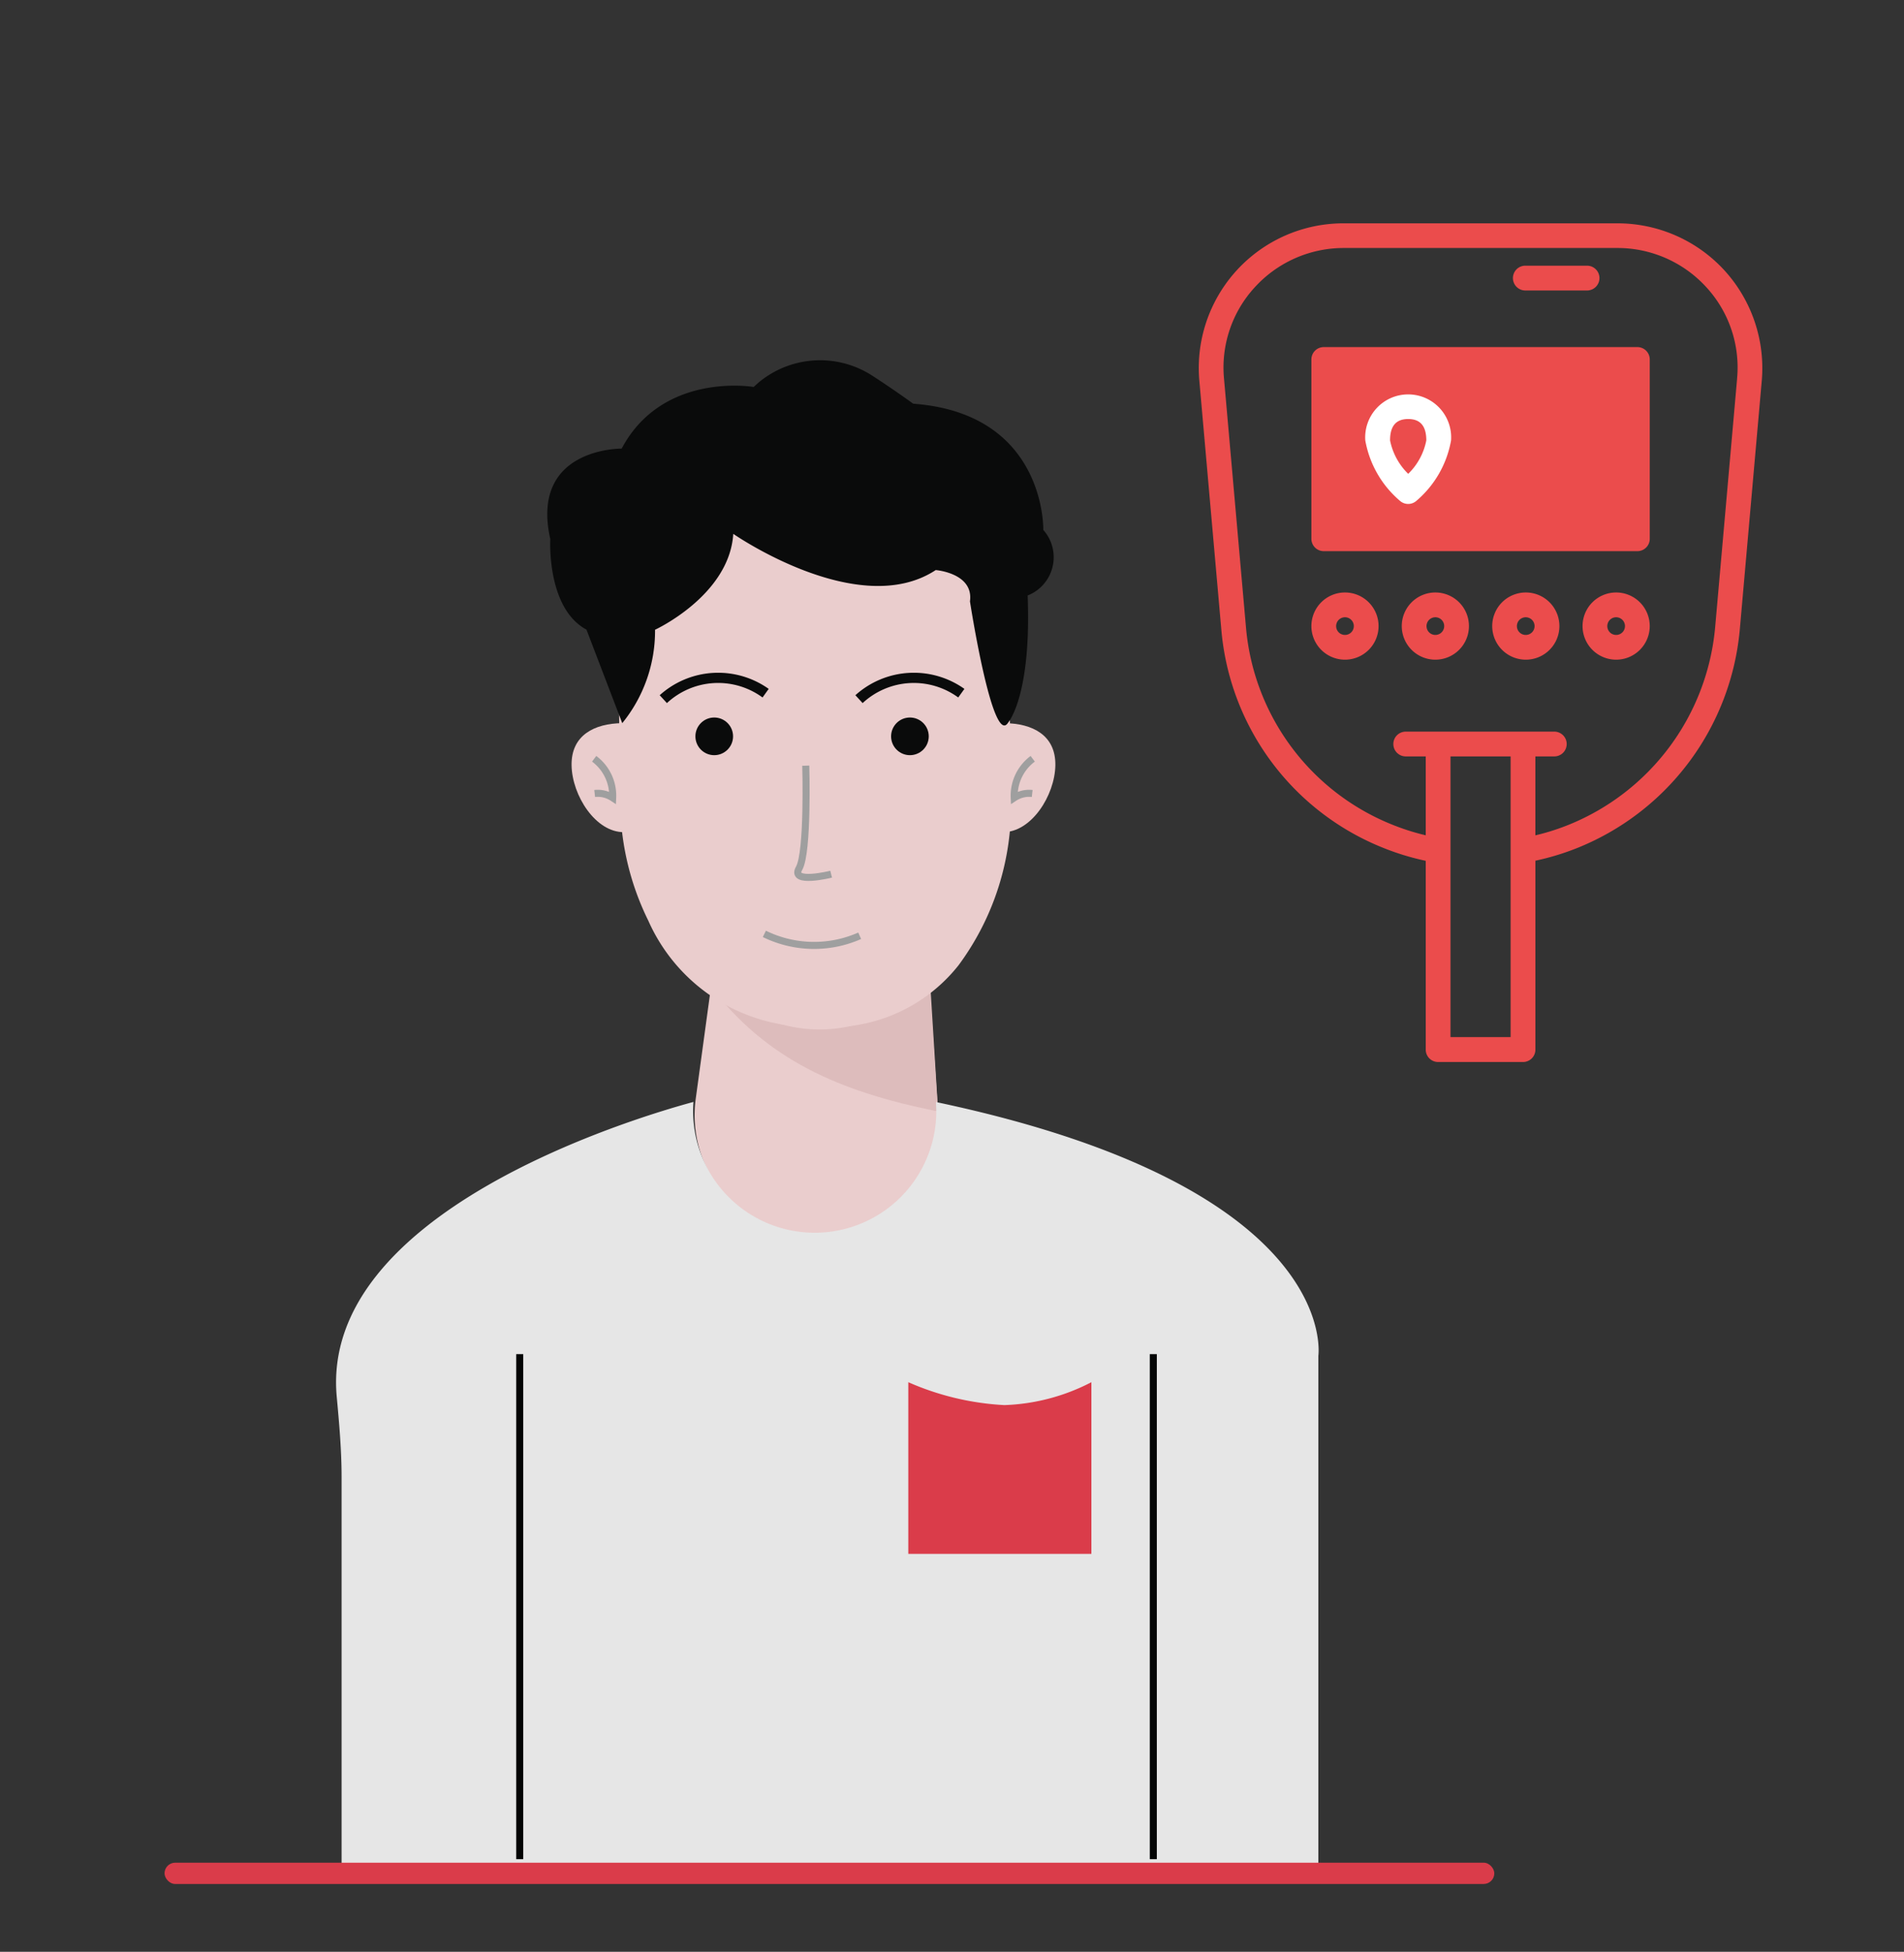 <svg xmlns="http://www.w3.org/2000/svg" width="81" height="83" viewBox="0 0 81 83">
  <rect x="0" y="0" width="81" height="83" fill="#333333" stroke="none"/>
  <g id="energy-illustration" transform="translate(-126.602 -2603)">
    <rect id="Rectangle_11732" data-name="Rectangle 11732" width="81" height="83" transform="translate(126.602 2603)" fill="none"/>
    <g id="Group_6129" data-name="Group 6129" transform="translate(133.602 2618.323)">
      <g id="Group_3682" data-name="Group 3682" transform="translate(7.302 0)">
        <path id="Path_18334" data-name="Path 18334" d="M331.708,206.548h0a5.177,5.177,0,0,0,5.344-5.524l-.839-12.451a3.9,3.9,0,0,0-3.759-3.651h0a3.906,3.906,0,0,0-4.008,3.386l-1.687,12.363a5.174,5.174,0,0,0,4.949,5.877Z" transform="translate(-311.462 -169.278)" fill="#eacdcd"/>
        <path id="Path_18335" data-name="Path 18335" d="M337.384,218.962s-4.211,4.675-9.716-.083l.3.194c2.439,3.268,5.625,4.585,9.62,5.4h.135" transform="translate(-312.119 -192.559)" fill="#ddbcbc"/>
        <path id="Path_18336" data-name="Path 18336" d="M324.621,152.091h0a8.107,8.107,0,0,0-8.2,8.162l.07,5.289a11.53,11.53,0,0,0,1.194,5.058,7.6,7.6,0,0,0,7.254,4.514h0a6.949,6.949,0,0,0,5.939-2.61,11.375,11.375,0,0,0,2.235-7.083l-.069-5.168A8.371,8.371,0,0,0,324.621,152.091Z" transform="translate(-304.407 -146.772)" fill="#eacdcd"/>
        <path id="Path_18337" data-name="Path 18337" d="M303.737,235.481l0,.065a5.251,5.251,0,0,1,.009.53,5.173,5.173,0,1,1-10.327-.6c-2.645.718-15.9,4.715-15.175,12.542.105,1.138.206,2.276.206,3.418v16.5h41.553V246.273S321.045,239.132,303.737,235.481Z" transform="translate(-278.22 -203.94)" fill="#e6e6e6"/>
        <ellipse id="Ellipse_888" data-name="Ellipse 888" cx="0.801" cy="0.801" rx="0.801" ry="0.801" transform="translate(15.282 15.189)" fill="#0a0b0b"/>
        <path id="Path_18338" data-name="Path 18338" d="M326.364,178.478l.262-.365a3.713,3.713,0,0,0-4.637.269l.307.335A3.2,3.2,0,0,1,326.364,178.478Z" transform="translate(-308.226 -164.141)" fill="#0a0b0b"/>
        <ellipse id="Ellipse_889" data-name="Ellipse 889" cx="0.801" cy="0.801" rx="0.801" ry="0.801" transform="translate(23.607 15.189)" fill="#0a0b0b"/>
        <path id="Path_18339" data-name="Path 18339" d="M352.84,178.478l.263-.365a3.714,3.714,0,0,0-4.638.269l.308.335A3.2,3.2,0,0,1,352.84,178.478Z" transform="translate(-326.377 -164.141)" fill="#0a0b0b"/>
        <path id="Path_18340" data-name="Path 18340" d="M341,190s.109,3.677-.284,4.365,1.364.25,1.364.25" transform="translate(-321.023 -172.763)" fill="none" stroke="#9f9f9f" stroke-miterlimit="10" stroke-width="0.3"/>
        <path id="Path_18341" data-name="Path 18341" d="M340.207,212.824a4.8,4.8,0,0,1-4.055-.081" transform="translate(-317.936 -188.353)" fill="none" stroke="#9f9f9f" stroke-miterlimit="10" stroke-width="0.3"/>
        <g id="Group_2030" data-name="Group 2030" transform="translate(28.354 15.429)">
          <path id="Path_18342" data-name="Path 18342" d="M368.392,188.879c1.216.022,2.221-1.562,2.241-2.843s-.973-1.78-2.159-1.792Z" transform="translate(-368.392 -184.244)" fill="#eacdcd"/>
          <path id="Path_18343" data-name="Path 18343" d="M370.734,189.063a1.956,1.956,0,0,0-.787,1.659,1.148,1.148,0,0,1,.765-.183" transform="translate(-369.456 -187.548)" fill="none" stroke="#9f9f9f" stroke-miterlimit="10" stroke-width="0.3"/>
        </g>
        <g id="Group_2031" data-name="Group 2031" transform="translate(10.011 15.429)">
          <path id="Path_18344" data-name="Path 18344" d="M312.3,188.879c-1.216.022-2.221-1.562-2.241-2.843s.973-1.78,2.159-1.792Z" transform="translate(-310.056 -184.244)" fill="#eacdcd"/>
          <path id="Path_18345" data-name="Path 18345" d="M313.122,189.063a1.956,1.956,0,0,1,.787,1.659,1.148,1.148,0,0,0-.765-.183" transform="translate(-312.158 -187.548)" fill="none" stroke="#9f9f9f" stroke-miterlimit="10" stroke-width="0.3"/>
        </g>
        <path id="Path_18346" data-name="Path 18346" d="M309.98,150.605a6.214,6.214,0,0,0,1.395-3.972s3.162-1.456,3.328-4.078c0,0,5.326,3.7,8.613,1.54,0,0,1.623.125,1.456,1.331,0,0,.957,6.2,1.622,5.159,0,0,1-1.124.832-5.409a1.747,1.747,0,0,0,.666-2.788s.125-4.951-5.534-5.367c0,0-.813-.592-1.7-1.165a4.088,4.088,0,0,0-4.865.253q-.113.1-.221.2s-3.87-.666-5.617,2.621c0,0-3.911-.049-3.037,3.845,0,0-.167,2.937,1.539,3.852Z" transform="translate(-297.81 -135.176)" fill="#0a0b0b"/>
        <line id="Line_33" data-name="Line 33" y2="21.476" transform="translate(7.808 42.262)" fill="none" stroke="#040505" stroke-miterlimit="10" stroke-width="0.3"/>
        <line id="Line_34" data-name="Line 34" y2="21.476" transform="translate(34.762 42.262)" fill="none" stroke="#040505" stroke-miterlimit="10" stroke-width="0.3"/>
        <path id="Path_20099" data-name="Path 20099" d="M0,0A11.655,11.655,0,0,0,4.087.974,8.639,8.639,0,0,0,7.789,0V7.3H0Z" transform="translate(24.339 43.455)" fill="#da3c4a"/>
      </g>
      <path id="Path_18435" data-name="Path 18435" d="M233.842,734.567" transform="translate(-219.432 -676.993)" fill="#eb4b4d"/>
      <rect id="Rectangle_501" data-name="Rectangle 501" width="56.571" height="0.905" rx="0.452" transform="translate(0 63.888)" fill="#da3c4a"/>
    </g>
    <g id="diabetes-test" transform="translate(153.434 2607.746)">
      <path id="Path_21818" data-name="Path 21818" d="M46.528,6.751a6.171,6.171,0,0,0-4.541-2H30.322a6.153,6.153,0,0,0-6.131,6.7l.933,10.56a11.007,11.007,0,0,0,6.988,9.337,10.767,10.767,0,0,0,1.71.512v8.029a.526.526,0,0,0,.527.527H37.96a.526.526,0,0,0,.527-.527V31.855a10.771,10.771,0,0,0,1.709-.512,11.084,11.084,0,0,0,6.988-9.335l.933-10.563a6.167,6.167,0,0,0-1.59-4.695ZM37.433,39.357H34.875V27.42h2.558Zm9.635-28-.933,10.56a10.032,10.032,0,0,1-6.325,8.448,9.693,9.693,0,0,1-1.324.412V27.42h.828a.527.527,0,0,0,0-1.053h-6.32a.527.527,0,1,0,0,1.053h.828v3.355a9.691,9.691,0,0,1-1.324-.413,9.961,9.961,0,0,1-6.325-8.448L25.24,11.355a5.042,5.042,0,0,1,1.317-3.893A5.116,5.116,0,0,1,30.322,5.8H41.986a5.116,5.116,0,0,1,3.764,1.658,5.042,5.042,0,0,1,1.317,3.895Z" transform="translate(0 0)" fill="#eb4c4c"/>
      <path id="Path_21819" data-name="Path 21819" d="M69.027,11.8H71.7a.527.527,0,0,0,0-1.053H69.027a.527.527,0,0,0,0,1.053Z" transform="translate(-30.992 -4.194)" fill="#eb4c4c"/>
      <path id="Path_21820" data-name="Path 21820" d="M53.951,22.243H40.61a.526.526,0,0,0-.527.527v7.624a.526.526,0,0,0,.527.527H53.951a.526.526,0,0,0,.527-.527V22.77a.526.526,0,0,0-.527-.527Zm-.527,7.624Z" transform="translate(-11.126 -12.229)" fill="#eb4c4c"/>
      <path id="Path_21821" data-name="Path 21821" d="M49.178,33.438a.527.527,0,0,0,.708,0,4.367,4.367,0,0,0,1.47-2.565,1.829,1.829,0,1,0-3.649,0,4.381,4.381,0,0,0,1.47,2.565Zm.354-3.475c.519,0,.771.3.771.909a2.7,2.7,0,0,1-.77,1.422,2.737,2.737,0,0,1-.772-1.422C48.761,30.261,49.013,29.963,49.533,29.963Z" transform="translate(-16.457 -16.89)" fill="#fff"/>
      <path id="Path_21822" data-name="Path 21822" d="M41.512,56.918a1.429,1.429,0,1,0,1.429,1.429,1.429,1.429,0,0,0-1.429-1.429Zm0,1.806a.376.376,0,1,1,.376-.376A.376.376,0,0,1,41.512,58.724Z" transform="translate(-11.126 -36.469)" fill="#eb4c4c"/>
      <path id="Path_21823" data-name="Path 21823" d="M54.29,56.918a1.429,1.429,0,1,0,1.429,1.429A1.429,1.429,0,0,0,54.29,56.918Zm0,1.806a.376.376,0,1,1,.376-.376A.376.376,0,0,1,54.29,58.724Z" transform="translate(-20.059 -36.469)" fill="#eb4c4c"/>
      <path id="Path_21824" data-name="Path 21824" d="M67.068,56.918A1.429,1.429,0,1,0,68.5,58.347,1.429,1.429,0,0,0,67.068,56.918Zm0,1.806a.376.376,0,1,1,.376-.376.376.376,0,0,1-.376.376Z" transform="translate(-28.992 -36.469)" fill="#eb4c4c"/>
      <path id="Path_21825" data-name="Path 21825" d="M79.846,56.918a1.429,1.429,0,1,0,1.429,1.429A1.429,1.429,0,0,0,79.846,56.918Zm0,1.806a.376.376,0,1,1,.376-.376A.376.376,0,0,1,79.846,58.724Z" transform="translate(-37.924 -36.469)" fill="#eb4c4c"/>
    </g>
  </g>
</svg>
